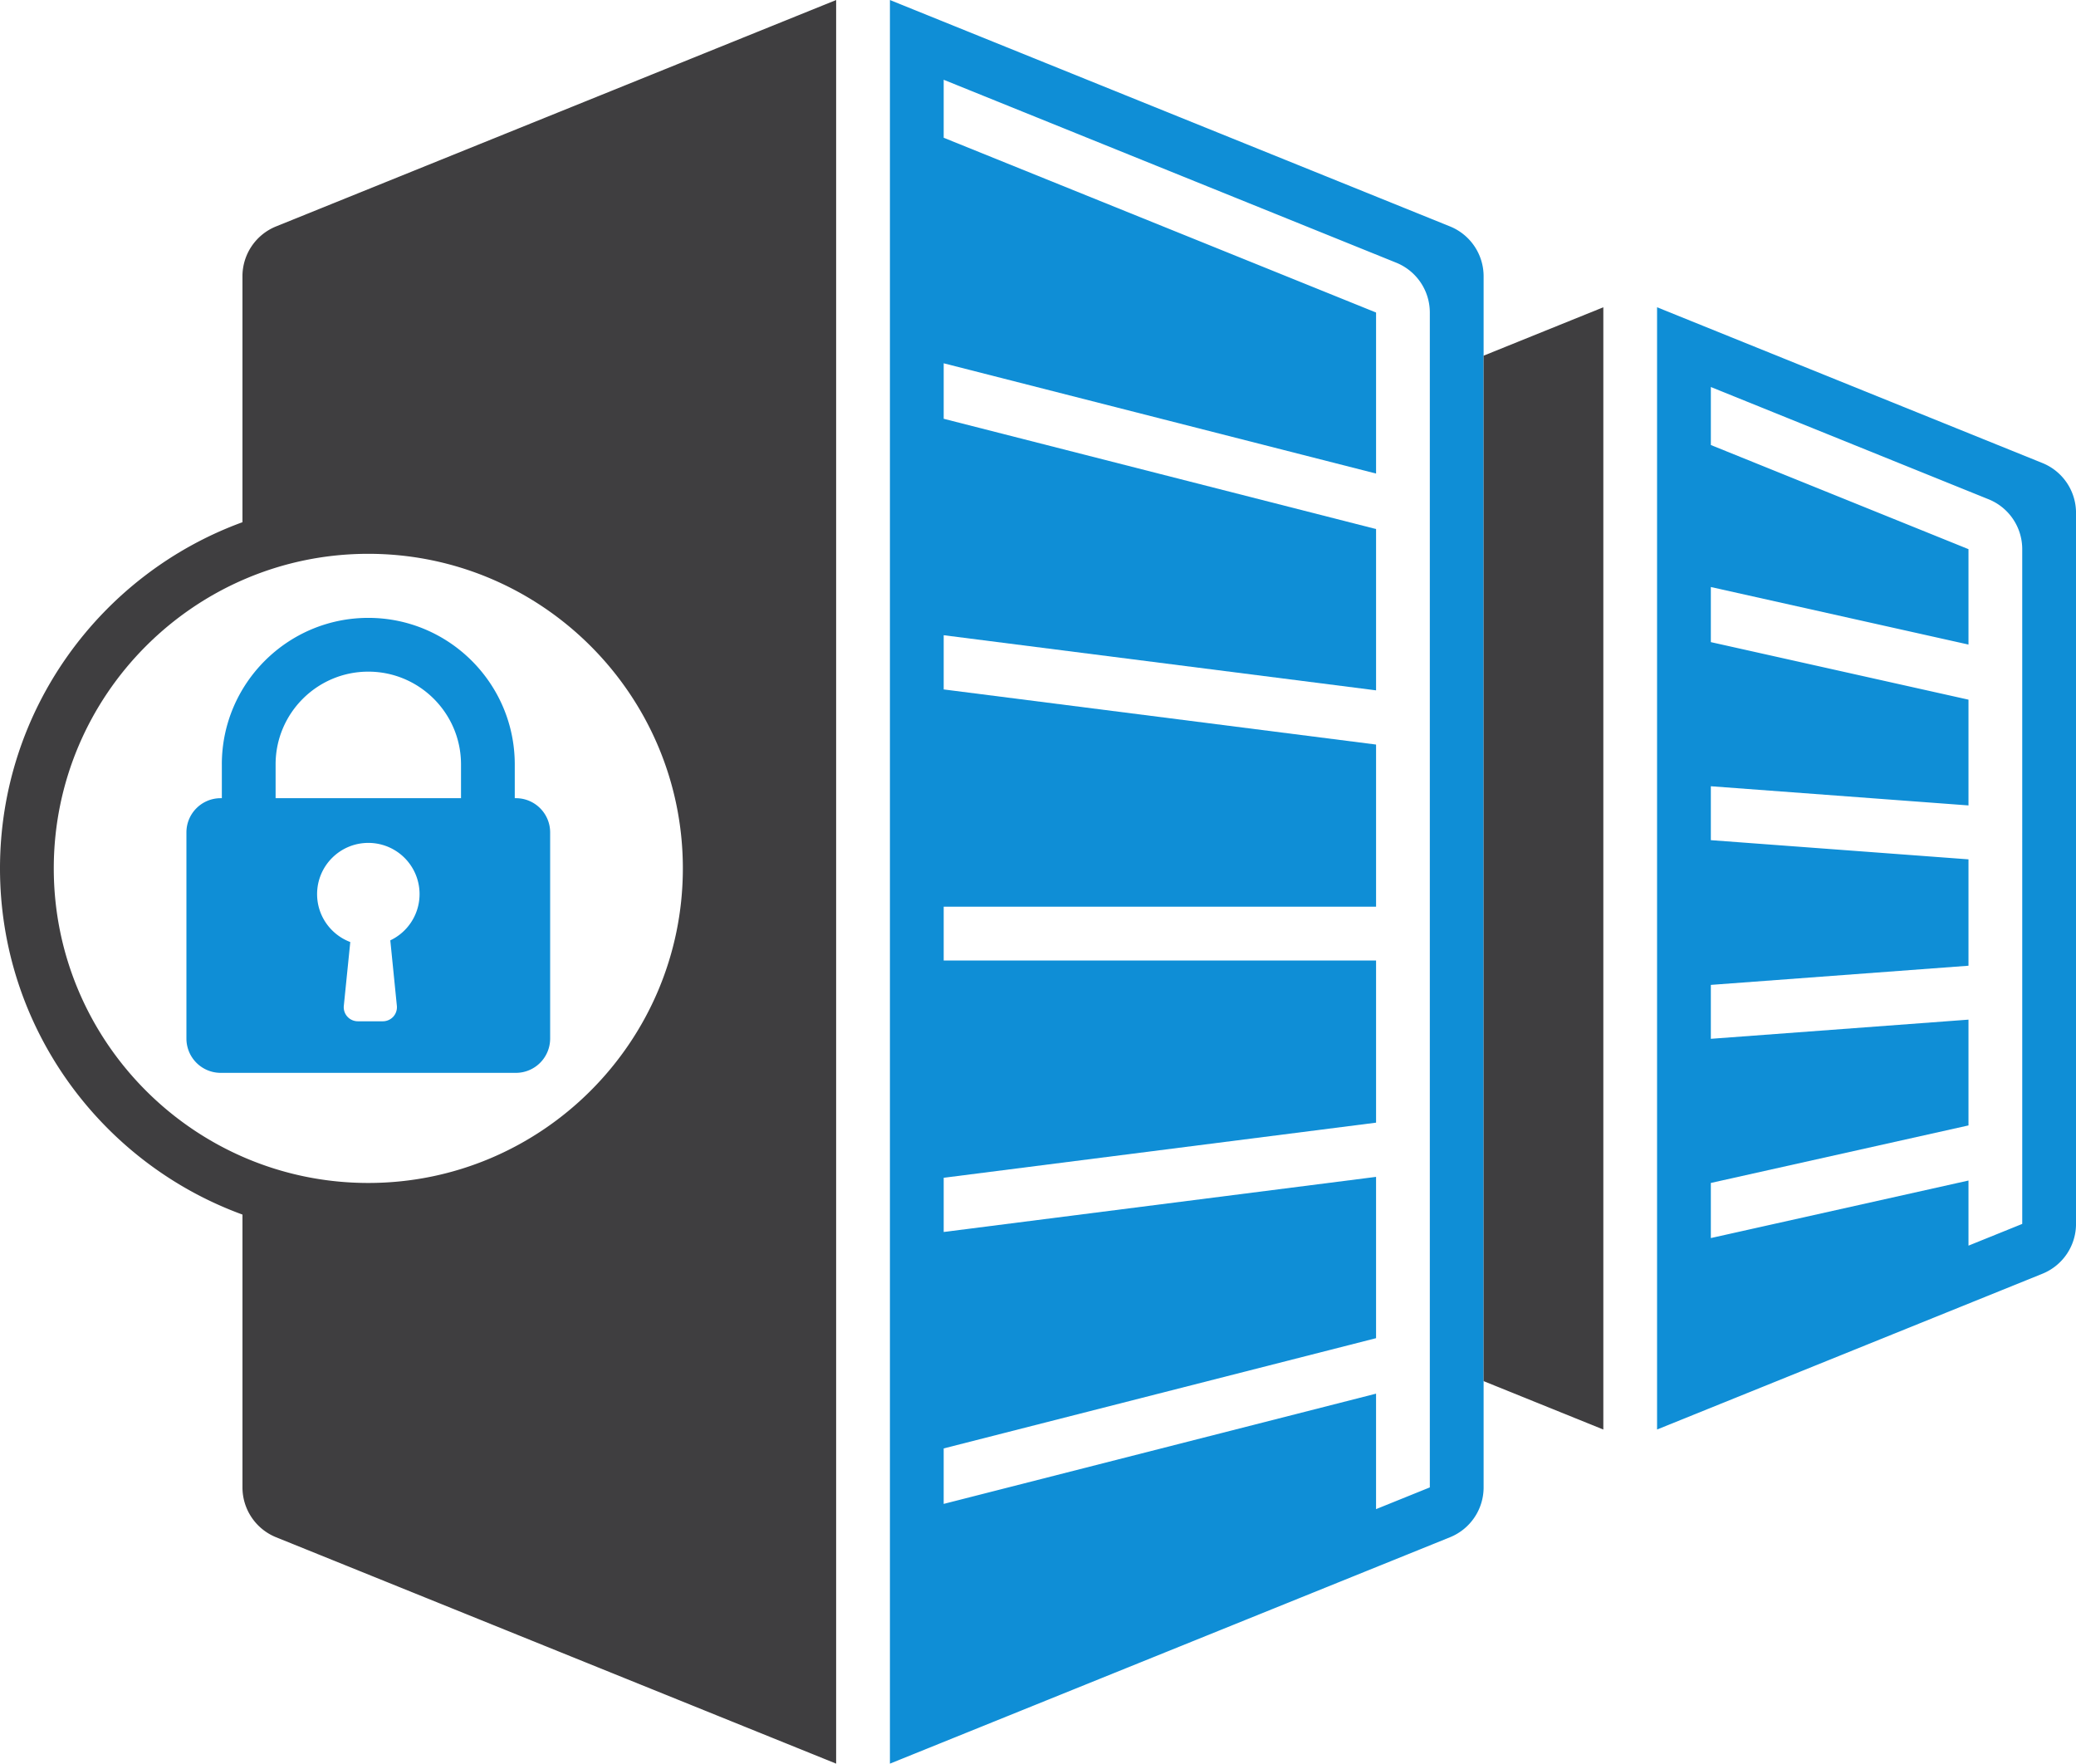 <svg xmlns="http://www.w3.org/2000/svg" width="185.333" height="157.427"><path d="M60.961 77.515c0 15.483-12.596 28.079-28.081 28.079S4.801 92.998 4.801 77.515s12.596-28.08 28.079-28.08 28.081 12.596 28.081 28.08zM24.648 20.21a4.8 4.8 0 0 0-3.003 4.45v21.954C9.031 51.214 0 63.329 0 77.515s9.031 26.3 21.646 30.901v24.353a4.8 4.8 0 0 0 3.003 4.451l49.997 20.207V.002L24.648 20.21" fill="#3f3e40"/><g fill="#0f8ed6"><path d="M24.604 68.228c0-4.563 3.712-8.275 8.276-8.275s8.276 3.712 8.276 8.275v3.021H24.604zm10.24 15.71l.589 5.88c.023.347-.096.689-.333.945a1.27 1.27 0 0 1-.92.399h-2.237a1.26 1.26 0 0 1-.918-.399c-.24-.256-.358-.598-.335-.945l.581-5.73c-1.729-.652-2.962-2.319-2.962-4.276 0-2.526 2.048-4.573 4.575-4.573a4.57 4.57 0 0 1 1.961 8.699zm-15.039-15.71v3.021H19.7c-1.689 0-3.057 1.368-3.057 3.056v18.402a3.06 3.06 0 0 0 3.059 3.059h26.354a3.06 3.06 0 0 0 3.058-3.059V74.305c0-1.687-1.367-3.056-3.056-3.056h-.103v-3.021c0-7.209-5.866-13.075-13.075-13.075s-13.076 5.865-13.076 13.075m160.73 41.021l-4.799 1.94v-5.812l-23.001 5.135v-4.919l23.001-5.135v-9.442l-23.001 1.711v-4.813l23.001-1.711v-9.496l-23.001-1.712v-4.813l23.001 1.712v-9.441l-23.001-5.136v-4.918l23.001 5.136v-8.516l-23-9.296v-5.177l24.797 10.022a4.8 4.8 0 0 1 3.001 4.449zm4.801-63.468a4.8 4.8 0 0 0-3.003-4.451l-34.399-13.903v100.174l34.399-13.903a4.8 4.8 0 0 0 3.003-4.45V45.781"/><path d="M84.247 129.29l38.6-9.841V105.05l-38.6 4.92v-4.839l38.6-4.92V85.735h-38.6v-4.8l38.6.001V66.461l-38.6-4.921v-4.839l38.6 4.921V47.224l-38.6-9.843v-4.953l38.6 9.843V27.897l-38.6-15.601V7.12l40.398 16.328a4.8 4.8 0 0 1 3.001 4.449v104.872l-4.8 1.94v-10.308l-38.6 9.841zm45.198-109.08L79.447.002v157.425l49.998-20.207a4.8 4.8 0 0 0 3.003-4.451V24.66a4.8 4.8 0 0 0-3.003-4.45"/></g><path d="M143.136 27.428l-10.688 4.32v91.535l10.688 4.32V27.428" fill="#3f3e40"/></svg>
